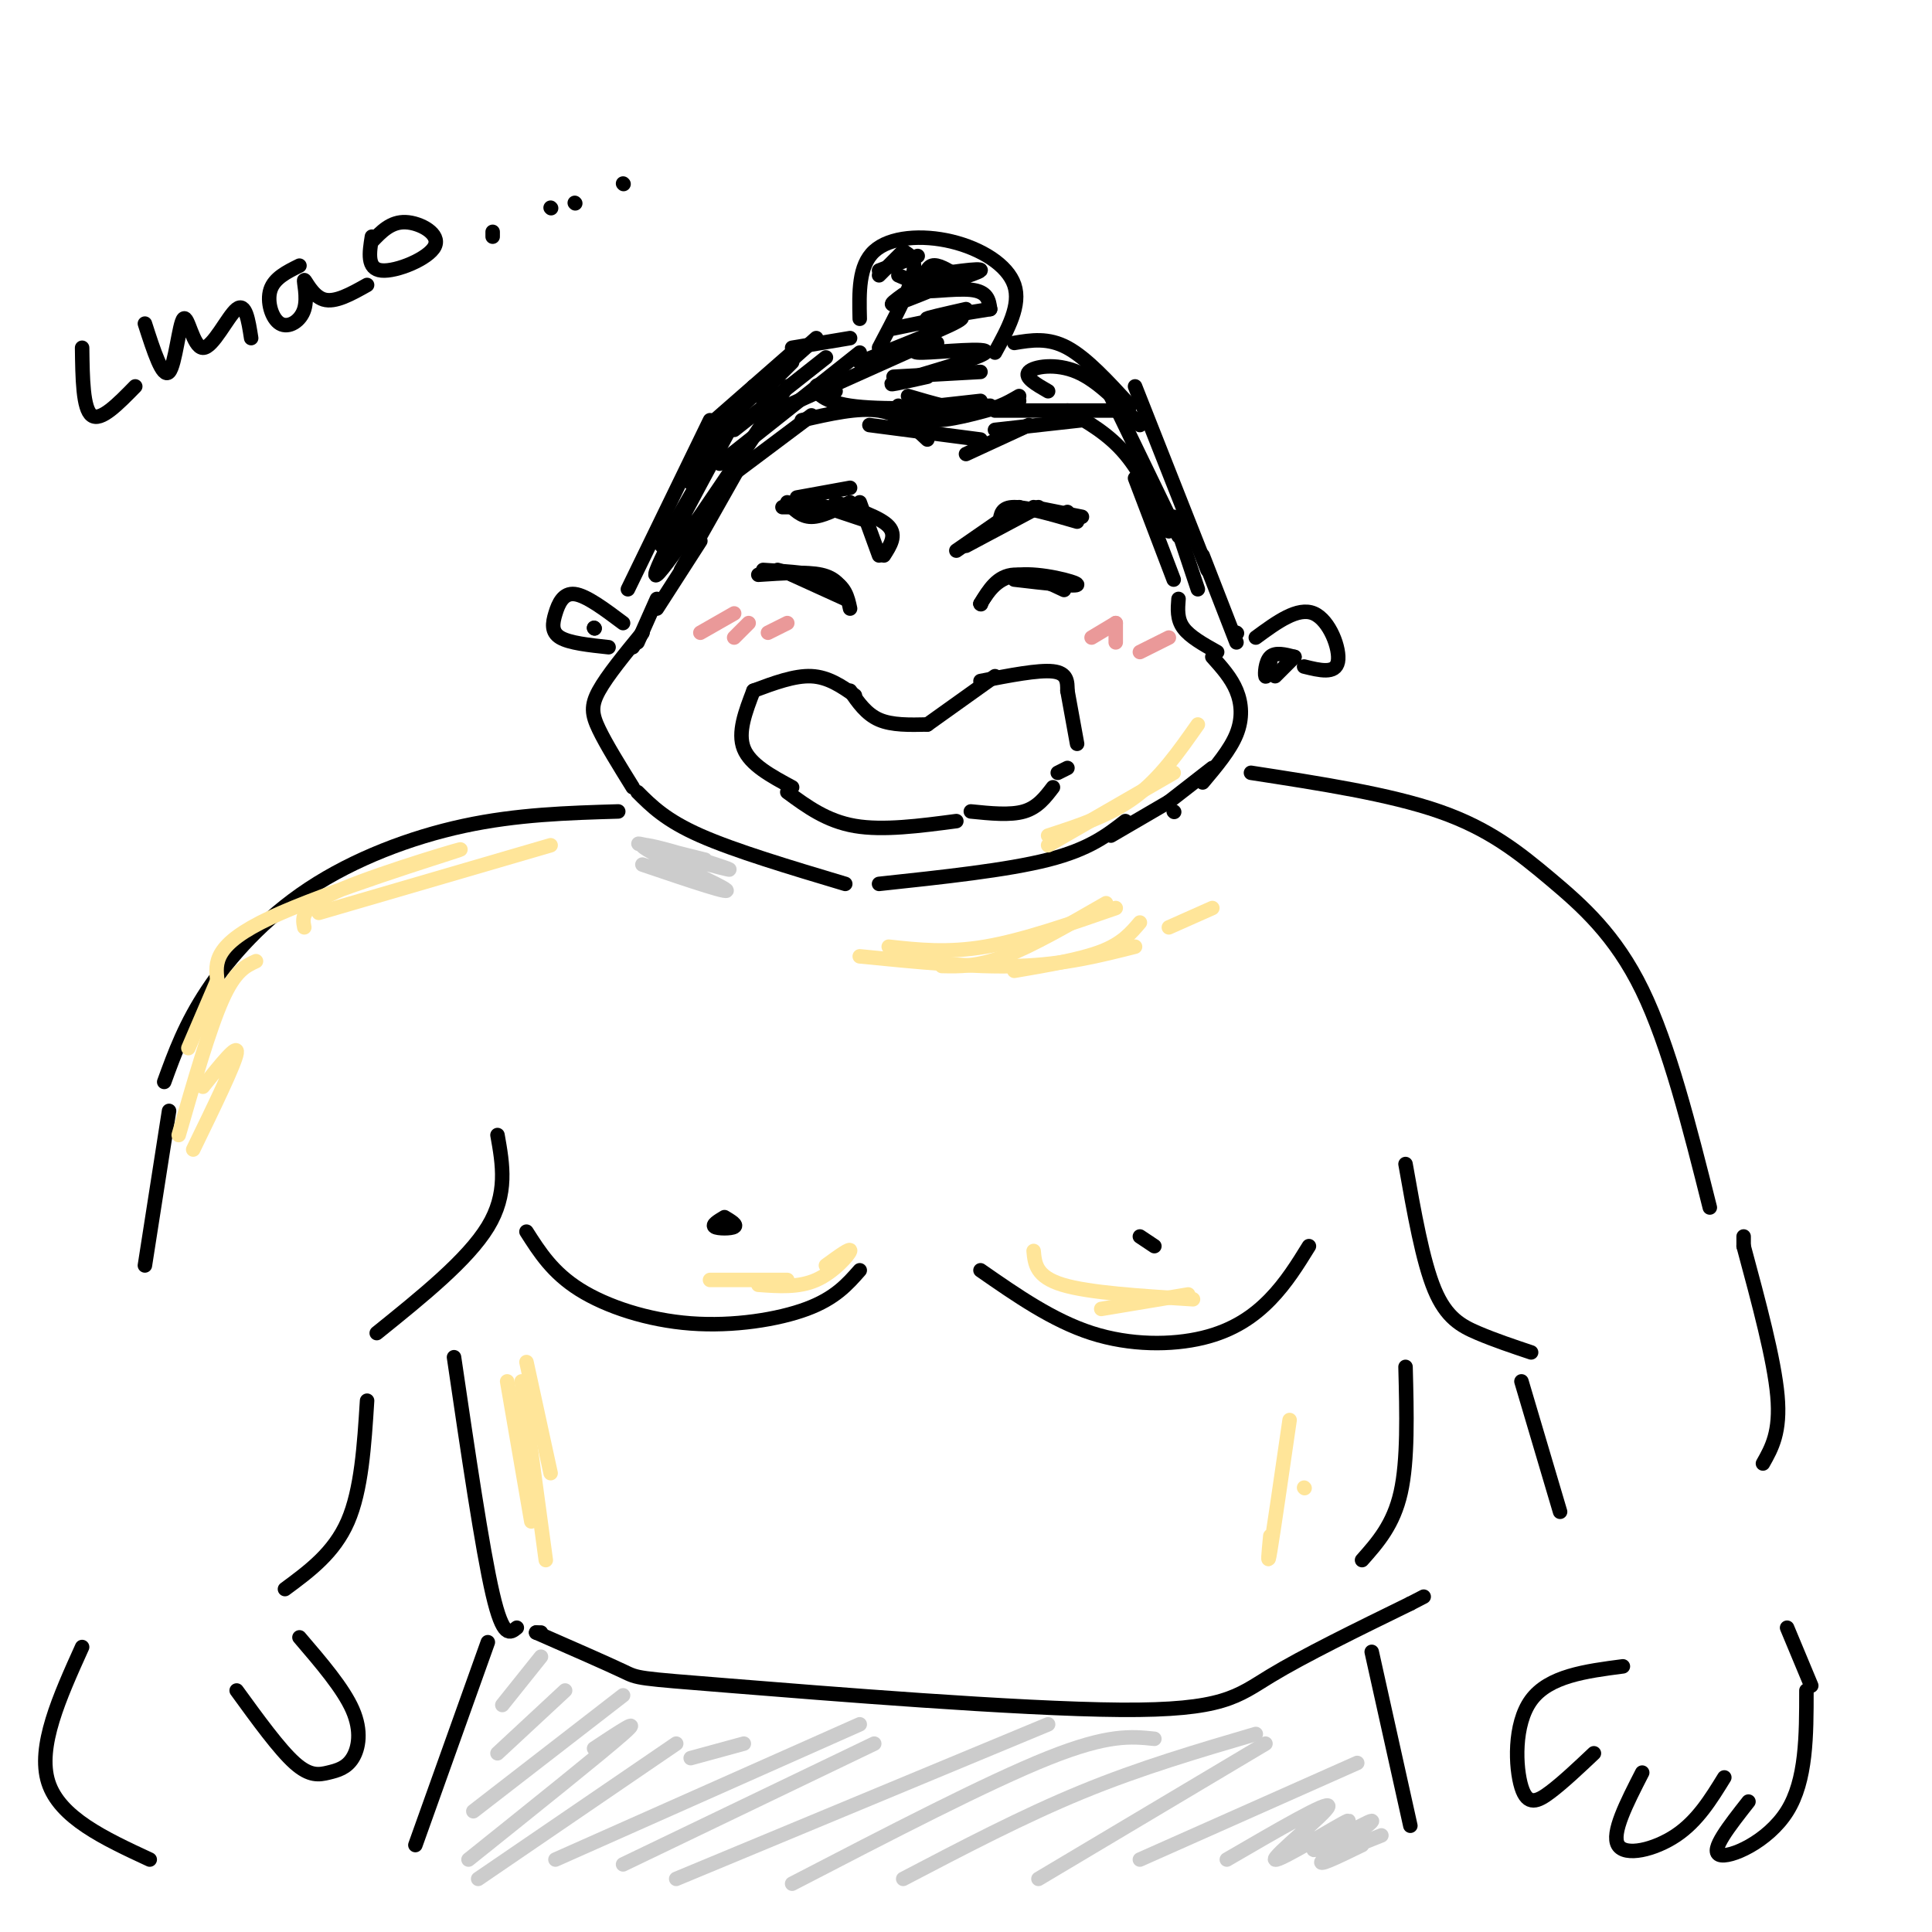 <svg viewBox='0 0 400 400' version='1.1' xmlns='http://www.w3.org/2000/svg' xmlns:xlink='http://www.w3.org/1999/xlink'><g fill='none' stroke='rgb(0,0,0)' stroke-width='3' stroke-linecap='round' stroke-linejoin='round'><path d='M141,118c0.000,0.000 13.000,-23.000 13,-23'/><path d='M152,98c0.000,0.000 16.000,-12.000 16,-12'/><path d='M166,87c5.833,-1.333 11.667,-2.667 16,-2c4.333,0.667 7.167,3.333 10,6'/><path d='M180,88c0.000,0.000 23.000,3.000 23,3'/><path d='M200,94c0.000,0.000 13.000,-6.000 13,-6'/><path d='M206,89c0.000,0.000 18.000,-2.000 18,-2'/><path d='M221,85c4.250,2.417 8.500,4.833 12,9c3.500,4.167 6.250,10.083 9,16'/><path d='M235,99c0.000,0.000 8.000,21.000 8,21'/><path d='M145,112c0.000,0.000 -9.000,14.000 -9,14'/><path d='M136,124c0.000,0.000 -4.000,9.000 -4,9'/><path d='M133,131c0.000,0.000 -2.000,3.000 -2,3'/><path d='M133,131c-3.644,4.444 -7.289,8.889 -9,12c-1.711,3.111 -1.489,4.889 0,8c1.489,3.111 4.244,7.556 7,12'/><path d='M132,164c2.917,2.917 5.833,5.833 13,9c7.167,3.167 18.583,6.583 30,10'/><path d='M182,183c13.250,-1.417 26.500,-2.833 35,-5c8.500,-2.167 12.250,-5.083 16,-8'/><path d='M230,173c0.000,0.000 12.000,-7.000 12,-7'/><path d='M244,124c-0.167,2.083 -0.333,4.167 1,6c1.333,1.833 4.167,3.417 7,5'/><path d='M251,136c1.956,2.178 3.911,4.356 5,7c1.089,2.644 1.311,5.756 0,9c-1.311,3.244 -4.156,6.622 -7,10'/><path d='M251,159c0.000,0.000 -9.000,7.000 -9,7'/><path d='M243,168c0.000,0.000 0.100,0.100 0.1,0.1'/><path d='M156,143c4.250,-1.583 8.500,-3.167 12,-3c3.500,0.167 6.250,2.083 9,4'/><path d='M176,143c1.667,2.417 3.333,4.833 6,6c2.667,1.167 6.333,1.083 10,1'/><path d='M192,150c0.000,0.000 14.000,-10.000 14,-10'/><path d='M203,141c6.000,-1.167 12.000,-2.333 15,-2c3.000,0.333 3.000,2.167 3,4'/><path d='M221,143c0.000,0.000 2.000,11.000 2,11'/><path d='M156,143c-1.667,4.333 -3.333,8.667 -2,12c1.333,3.333 5.667,5.667 10,8'/><path d='M163,164c4.083,3.000 8.167,6.000 14,7c5.833,1.000 13.417,0.000 21,-1'/><path d='M201,168c4.083,0.417 8.167,0.833 11,0c2.833,-0.833 4.417,-2.917 6,-5'/><path d='M219,160c0.000,0.000 2.000,-1.000 2,-1'/><path d='M158,118c5.500,0.333 11.000,0.667 14,2c3.000,1.333 3.500,3.667 4,6'/><path d='M174,122c0.000,0.000 -13.000,-4.000 -13,-4'/><path d='M157,119c5.000,-0.333 10.000,-0.667 13,0c3.000,0.667 4.000,2.333 5,4'/><path d='M175,124c0.000,0.000 -11.000,-5.000 -11,-5'/><path d='M203,125c1.756,-2.778 3.511,-5.556 8,-6c4.489,-0.444 11.711,1.444 12,2c0.289,0.556 -6.356,-0.222 -13,-1'/><path d='M203,125c0.000,0.000 0.100,0.100 0.1,0.1'/><path d='M203,125c1.756,-2.911 3.511,-5.822 7,-6c3.489,-0.178 8.711,2.378 10,3c1.289,0.622 -1.356,-0.689 -4,-2'/><path d='M165,103c0.000,0.000 11.000,-2.000 11,-2'/><path d='M163,104c1.417,1.500 2.833,3.000 5,3c2.167,0.000 5.083,-1.500 8,-3'/><path d='M173,104c4.667,1.583 9.333,3.167 11,5c1.667,1.833 0.333,3.917 -1,6'/><path d='M178,104c0.000,0.000 4.000,11.000 4,11'/><path d='M178,106c0.000,0.000 -7.000,-1.000 -7,-1'/><path d='M180,108c0.000,0.000 -12.000,-4.000 -12,-4'/><path d='M169,105c0.000,0.000 -7.000,0.000 -7,0'/><path d='M198,114c0.000,0.000 13.000,-9.000 13,-9'/><path d='M200,113c0.000,0.000 15.000,-8.000 15,-8'/><path d='M207,108c0.167,-1.500 0.333,-3.000 3,-3c2.667,0.000 7.833,1.500 13,3'/><path d='M214,105c0.000,0.000 10.000,2.000 10,2'/><path d='M221,106c0.000,0.000 0.100,0.100 0.1,0.1'/><path d='M130,122c0.000,0.000 17.000,-35.000 17,-35'/><path d='M148,87c0.000,0.000 16.000,-14.000 16,-14'/><path d='M164,72c0.000,0.000 12.000,-2.000 12,-2'/><path d='M178,66c-0.131,-5.506 -0.262,-11.012 3,-14c3.262,-2.988 9.917,-3.458 16,-2c6.083,1.458 11.595,4.845 13,9c1.405,4.155 -1.298,9.077 -4,14'/><path d='M210,71c3.500,-0.583 7.000,-1.167 11,1c4.000,2.167 8.500,7.083 13,12'/><path d='M235,80c0.000,0.000 15.000,38.000 15,38'/><path d='M249,115c0.000,0.000 7.000,18.000 7,18'/><path d='M256,131c0.000,0.000 0.100,0.100 0.1,0.1'/><path d='M129,129c-3.804,-2.851 -7.607,-5.702 -10,-6c-2.393,-0.298 -3.375,1.958 -4,4c-0.625,2.042 -0.893,3.869 1,5c1.893,1.131 5.946,1.565 10,2'/><path d='M260,132c4.356,-3.200 8.711,-6.400 12,-5c3.289,1.400 5.511,7.400 5,10c-0.511,2.600 -3.756,1.800 -7,1'/><path d='M128,168c-10.476,0.310 -20.952,0.619 -32,3c-11.048,2.381 -22.667,6.833 -32,13c-9.333,6.167 -16.381,14.048 -21,21c-4.619,6.952 -6.810,12.976 -9,19'/><path d='M259,160c14.363,2.214 28.726,4.429 39,8c10.274,3.571 16.458,8.500 23,14c6.542,5.500 13.440,11.571 19,23c5.560,11.429 9.780,28.214 14,45'/><path d='M109,255c2.696,4.238 5.393,8.476 11,12c5.607,3.524 14.125,6.333 23,7c8.875,0.667 18.107,-0.810 24,-3c5.893,-2.190 8.446,-5.095 11,-8'/><path d='M203,263c7.488,5.208 14.976,10.417 23,13c8.024,2.583 16.583,2.542 23,1c6.417,-1.542 10.690,-4.583 14,-8c3.310,-3.417 5.655,-7.208 8,-11'/><path d='M236,256c1.500,1.000 3.000,2.000 3,2c0.000,0.000 -1.500,-1.000 -3,-2'/><path d='M150,252c-1.333,0.800 -2.667,1.600 -2,2c0.667,0.400 3.333,0.400 4,0c0.667,-0.400 -0.667,-1.200 -2,-2'/><path d='M94,281c2.917,19.833 5.833,39.667 8,49c2.167,9.333 3.583,8.167 5,7'/><path d='M291,283c0.250,9.667 0.500,19.333 -1,26c-1.500,6.667 -4.750,10.333 -8,14'/><path d='M111,338c0.000,0.000 1.000,0.000 1,0'/><path d='M111,338c7.370,3.225 14.740,6.450 18,8c3.260,1.550 2.410,1.426 22,3c19.590,1.574 59.620,4.847 81,5c21.380,0.153 24.108,-2.813 31,-7c6.892,-4.187 17.946,-9.593 29,-15'/><path d='M292,332c4.833,-2.500 2.417,-1.250 0,0'/><path d='M101,340c0.000,0.000 -15.000,42.000 -15,42'/><path d='M284,342c0.000,0.000 8.000,36.000 8,36'/><path d='M103,235c1.083,6.083 2.167,12.167 -2,19c-4.167,6.833 -13.583,14.417 -23,22'/><path d='M35,230c0.000,0.000 -5.000,32.000 -5,32'/><path d='M76,290c-0.583,9.250 -1.167,18.500 -4,25c-2.833,6.500 -7.917,10.250 -13,14'/><path d='M291,241c1.778,10.067 3.556,20.133 6,26c2.444,5.867 5.556,7.533 9,9c3.444,1.467 7.222,2.733 11,4'/><path d='M315,286c0.000,0.000 8.000,27.000 8,27'/><path d='M361,258c0.000,0.000 0.000,-2.000 0,-2'/><path d='M361,258c3.167,11.750 6.333,23.500 7,31c0.667,7.500 -1.167,10.750 -3,14'/><path d='M17,341c-4.667,10.333 -9.333,20.667 -7,28c2.333,7.333 11.667,11.667 21,16'/><path d='M336,345c-7.679,1.000 -15.357,2.000 -19,7c-3.643,5.000 -3.250,14.000 -2,18c1.250,4.000 3.357,3.000 6,1c2.643,-2.000 5.821,-5.000 9,-8'/><path d='M340,367c-3.222,6.289 -6.444,12.578 -5,15c1.444,2.422 7.556,0.978 12,-2c4.444,-2.978 7.222,-7.489 10,-12'/><path d='M362,373c-4.000,5.089 -8.000,10.178 -6,11c2.000,0.822 10.000,-2.622 14,-9c4.000,-6.378 4.000,-15.689 4,-25'/><path d='M375,349c0.000,0.000 -5.000,-12.000 -5,-12'/><path d='M62,339c4.534,5.290 9.069,10.581 11,15c1.931,4.419 1.260,7.968 0,10c-1.260,2.032 -3.108,2.547 -5,3c-1.892,0.453 -3.826,0.844 -7,-2c-3.174,-2.844 -7.587,-8.922 -12,-15'/><path d='M17,72c0.083,6.333 0.167,12.667 2,14c1.833,1.333 5.417,-2.333 9,-6'/><path d='M30,67c1.844,5.727 3.687,11.455 5,10c1.313,-1.455 2.094,-10.091 3,-11c0.906,-0.909 1.936,5.909 4,6c2.064,0.091 5.161,-6.545 7,-8c1.839,-1.455 2.419,2.273 3,6'/><path d='M62,55c-2.606,1.288 -5.212,2.576 -6,5c-0.788,2.424 0.242,5.984 2,7c1.758,1.016 4.244,-0.511 5,-3c0.756,-2.489 -0.220,-5.939 0,-6c0.220,-0.061 1.634,3.268 4,4c2.366,0.732 5.683,-1.134 9,-3'/><path d='M77,49c-0.536,3.351 -1.071,6.702 2,7c3.071,0.298 9.750,-2.458 11,-5c1.250,-2.542 -2.929,-4.869 -6,-5c-3.071,-0.131 -5.036,1.935 -7,4'/><path d='M102,48c0.000,0.000 0.000,1.000 0,1'/><path d='M114,43c0.000,0.000 0.100,0.100 0.1,0.1'/><path d='M119,42c0.000,0.000 0.100,0.100 0.1,0.1'/><path d='M129,38c0.000,0.000 0.100,0.100 0.1,0.1'/></g>
<g fill='none' stroke='rgb(234,153,153)' stroke-width='3' stroke-linecap='round' stroke-linejoin='round'><path d='M152,127c0.000,0.000 -7.000,4.000 -7,4'/><path d='M155,129c0.000,0.000 -3.000,3.000 -3,3'/><path d='M163,129c0.000,0.000 -4.000,2.000 -4,2'/><path d='M231,129c0.000,0.000 -5.000,3.000 -5,3'/><path d='M231,129c0.000,0.000 0.000,4.000 0,4'/><path d='M242,132c0.000,0.000 -6.000,3.000 -6,3'/></g>
<g fill='none' stroke='rgb(255,229,153)' stroke-width='3' stroke-linecap='round' stroke-linejoin='round'><path d='M248,150c-3.917,5.583 -7.833,11.167 -13,15c-5.167,3.833 -11.583,5.917 -18,8'/><path d='M217,175c0.000,0.000 26.000,-15.000 26,-15'/><path d='M114,175c0.000,0.000 -48.000,14.000 -48,14'/><path d='M63,192c-0.429,-2.137 -0.857,-4.274 8,-8c8.857,-3.726 27.000,-9.042 24,-8c-3.000,1.042 -27.143,8.440 -39,14c-11.857,5.560 -11.429,9.280 -11,13'/><path d='M39,217c0.000,0.000 6.000,-14.000 6,-14'/><path d='M53,199c-2.167,1.000 -4.333,2.000 -7,8c-2.667,6.000 -5.833,17.000 -9,28'/><path d='M42,225c3.667,-4.583 7.333,-9.167 7,-7c-0.333,2.167 -4.667,11.083 -9,20'/><path d='M108,286c0.000,0.000 5.000,37.000 5,37'/><path d='M105,286c0.000,0.000 5.000,29.000 5,29'/><path d='M109,282c0.000,0.000 5.000,23.000 5,23'/><path d='M267,294c-1.667,11.500 -3.333,23.000 -4,27c-0.667,4.000 -0.333,0.500 0,-3'/><path d='M270,308c0.000,0.000 0.100,0.100 0.1,0.1'/><path d='M214,259c0.250,2.667 0.500,5.333 6,7c5.500,1.667 16.250,2.333 27,3'/><path d='M246,268c0.000,0.000 -18.000,3.000 -18,3'/><path d='M171,262c2.622,-1.911 5.244,-3.822 5,-3c-0.244,0.822 -3.356,4.378 -7,6c-3.644,1.622 -7.822,1.311 -12,1'/><path d='M147,265c0.000,0.000 16.000,0.000 16,0'/><path d='M184,196c6.083,0.667 12.167,1.333 20,0c7.833,-1.333 17.417,-4.667 27,-8'/><path d='M229,187c-7.667,4.417 -15.333,8.833 -21,11c-5.667,2.167 -9.333,2.083 -13,2'/><path d='M178,198c11.750,1.167 23.500,2.333 33,2c9.500,-0.333 16.750,-2.167 24,-4'/><path d='M236,191c-1.833,2.167 -3.667,4.333 -8,6c-4.333,1.667 -11.167,2.833 -18,4'/><path d='M251,188c0.000,0.000 -9.000,4.000 -9,4'/></g>
<g fill='none' stroke='rgb(0,0,0)' stroke-width='3' stroke-linecap='round' stroke-linejoin='round'><path d='M171,74c0.000,0.000 -19.000,15.000 -19,15'/><path d='M157,82c0.000,0.000 7.000,-7.000 7,-7'/><path d='M169,70c-7.333,6.500 -14.667,13.000 -19,18c-4.333,5.000 -5.667,8.500 -7,12'/><path d='M156,80c0.000,0.000 -19.000,33.000 -19,33'/><path d='M151,89c-8.500,15.750 -17.000,31.500 -15,30c2.000,-1.500 14.500,-20.250 27,-39'/><path d='M149,96c0.000,0.000 29.000,-23.000 29,-23'/><path d='M163,84c0.000,0.000 29.000,-13.000 29,-13'/><path d='M178,75c9.917,-3.917 19.833,-7.833 21,-9c1.167,-1.167 -6.417,0.417 -14,2'/><path d='M193,60c-3.500,1.417 -7.000,2.833 -8,3c-1.000,0.167 0.500,-0.917 2,-2'/><path d='M193,60c0.000,0.000 -7.000,-3.000 -7,-3'/><path d='M190,53c0.000,0.000 -8.000,3.000 -8,3'/><path d='M187,52c0.000,0.000 -5.000,5.000 -5,5'/><path d='M187,52c1.417,0.833 2.833,1.667 2,5c-0.833,3.333 -3.917,9.167 -7,15'/><path d='M173,81c-1.822,-0.867 -3.644,-1.733 -4,-1c-0.356,0.733 0.756,3.067 7,4c6.244,0.933 17.622,0.467 29,0'/><path d='M203,83c0.000,0.000 -18.000,2.000 -18,2'/><path d='M186,84c1.917,1.583 3.833,3.167 8,3c4.167,-0.167 10.583,-2.083 17,-4'/><path d='M211,82c-2.583,1.500 -5.167,3.000 -9,3c-3.833,0.000 -8.917,-1.500 -14,-3'/><path d='M185,78c0.000,0.000 18.000,-1.000 18,-1'/><path d='M192,78c-4.976,1.113 -9.952,2.226 -6,1c3.952,-1.226 16.833,-4.792 18,-6c1.167,-1.208 -9.381,-0.060 -13,0c-3.619,0.060 -0.310,-0.970 3,-2'/><path d='M205,64c-6.083,1.000 -12.167,2.000 -13,2c-0.833,0.000 3.583,-1.000 8,-2'/><path d='M205,64c-0.254,-1.820 -0.507,-3.640 -4,-4c-3.493,-0.360 -10.225,0.738 -9,0c1.225,-0.738 10.407,-3.314 11,-4c0.593,-0.686 -7.402,0.518 -10,1c-2.598,0.482 0.201,0.241 3,0'/><path d='M198,57c-1.917,-1.167 -3.833,-2.333 -5,-2c-1.167,0.333 -1.583,2.167 -2,4'/><path d='M206,85c0.000,0.000 25.000,0.000 25,0'/><path d='M217,81c-2.511,-1.444 -5.022,-2.889 -4,-4c1.022,-1.111 5.578,-1.889 10,0c4.422,1.889 8.711,6.444 13,11'/><path d='M229,80c0.000,0.000 15.000,31.000 15,31'/><path d='M243,107c0.000,0.000 5.000,15.000 5,15'/><path d='M268,136c0.000,0.000 -4.000,4.000 -4,4'/><path d='M268,136c-1.978,-0.511 -3.956,-1.022 -5,0c-1.044,1.022 -1.156,3.578 -1,4c0.156,0.422 0.578,-1.289 1,-3'/><path d='M123,130c0.000,0.000 0.100,0.100 0.1,0.1'/><path d='M123,130c0.000,0.000 0.100,0.100 0.1,0.1'/></g>
<g fill='none' stroke='rgb(204,204,204)' stroke-width='3' stroke-linecap='round' stroke-linejoin='round'><path d='M112,343c0.000,0.000 -8.000,10.000 -8,10'/><path d='M117,350c0.000,0.000 -14.000,13.000 -14,13'/><path d='M129,351c0.000,0.000 -31.000,24.000 -31,24'/><path d='M123,362c5.167,-3.417 10.333,-6.833 6,-3c-4.333,3.833 -18.167,14.917 -32,26'/><path d='M140,361c0.000,0.000 -41.000,28.000 -41,28'/><path d='M143,364c0.000,0.000 11.000,-3.000 11,-3'/><path d='M115,385c0.000,0.000 63.000,-28.000 63,-28'/><path d='M129,386c0.000,0.000 52.000,-25.000 52,-25'/><path d='M140,389c0.000,0.000 77.000,-32.000 77,-32'/><path d='M164,390c20.250,-10.500 40.500,-21.000 53,-26c12.500,-5.000 17.250,-4.500 22,-4'/><path d='M187,389c12.417,-6.500 24.833,-13.000 37,-18c12.167,-5.000 24.083,-8.500 36,-12'/><path d='M215,389c0.000,0.000 47.000,-28.000 47,-28'/><path d='M236,385c0.000,0.000 45.000,-20.000 45,-20'/><path d='M254,385c10.666,-6.204 21.332,-12.409 21,-11c-0.332,1.409 -11.663,10.431 -11,11c0.663,0.569 13.321,-7.314 15,-8c1.679,-0.686 -7.622,5.827 -7,6c0.622,0.173 11.168,-5.992 12,-6c0.832,-0.008 -8.048,6.141 -10,8c-1.952,1.859 3.024,-0.570 8,-3'/><path d='M286,380c0.000,0.000 -5.000,2.000 -5,2'/><path d='M133,179c9.820,3.329 19.640,6.657 17,5c-2.640,-1.657 -17.738,-8.300 -17,-9c0.738,-0.700 17.314,4.542 18,5c0.686,0.458 -14.518,-3.869 -18,-5c-3.482,-1.131 4.759,0.935 13,3'/></g>
</svg>